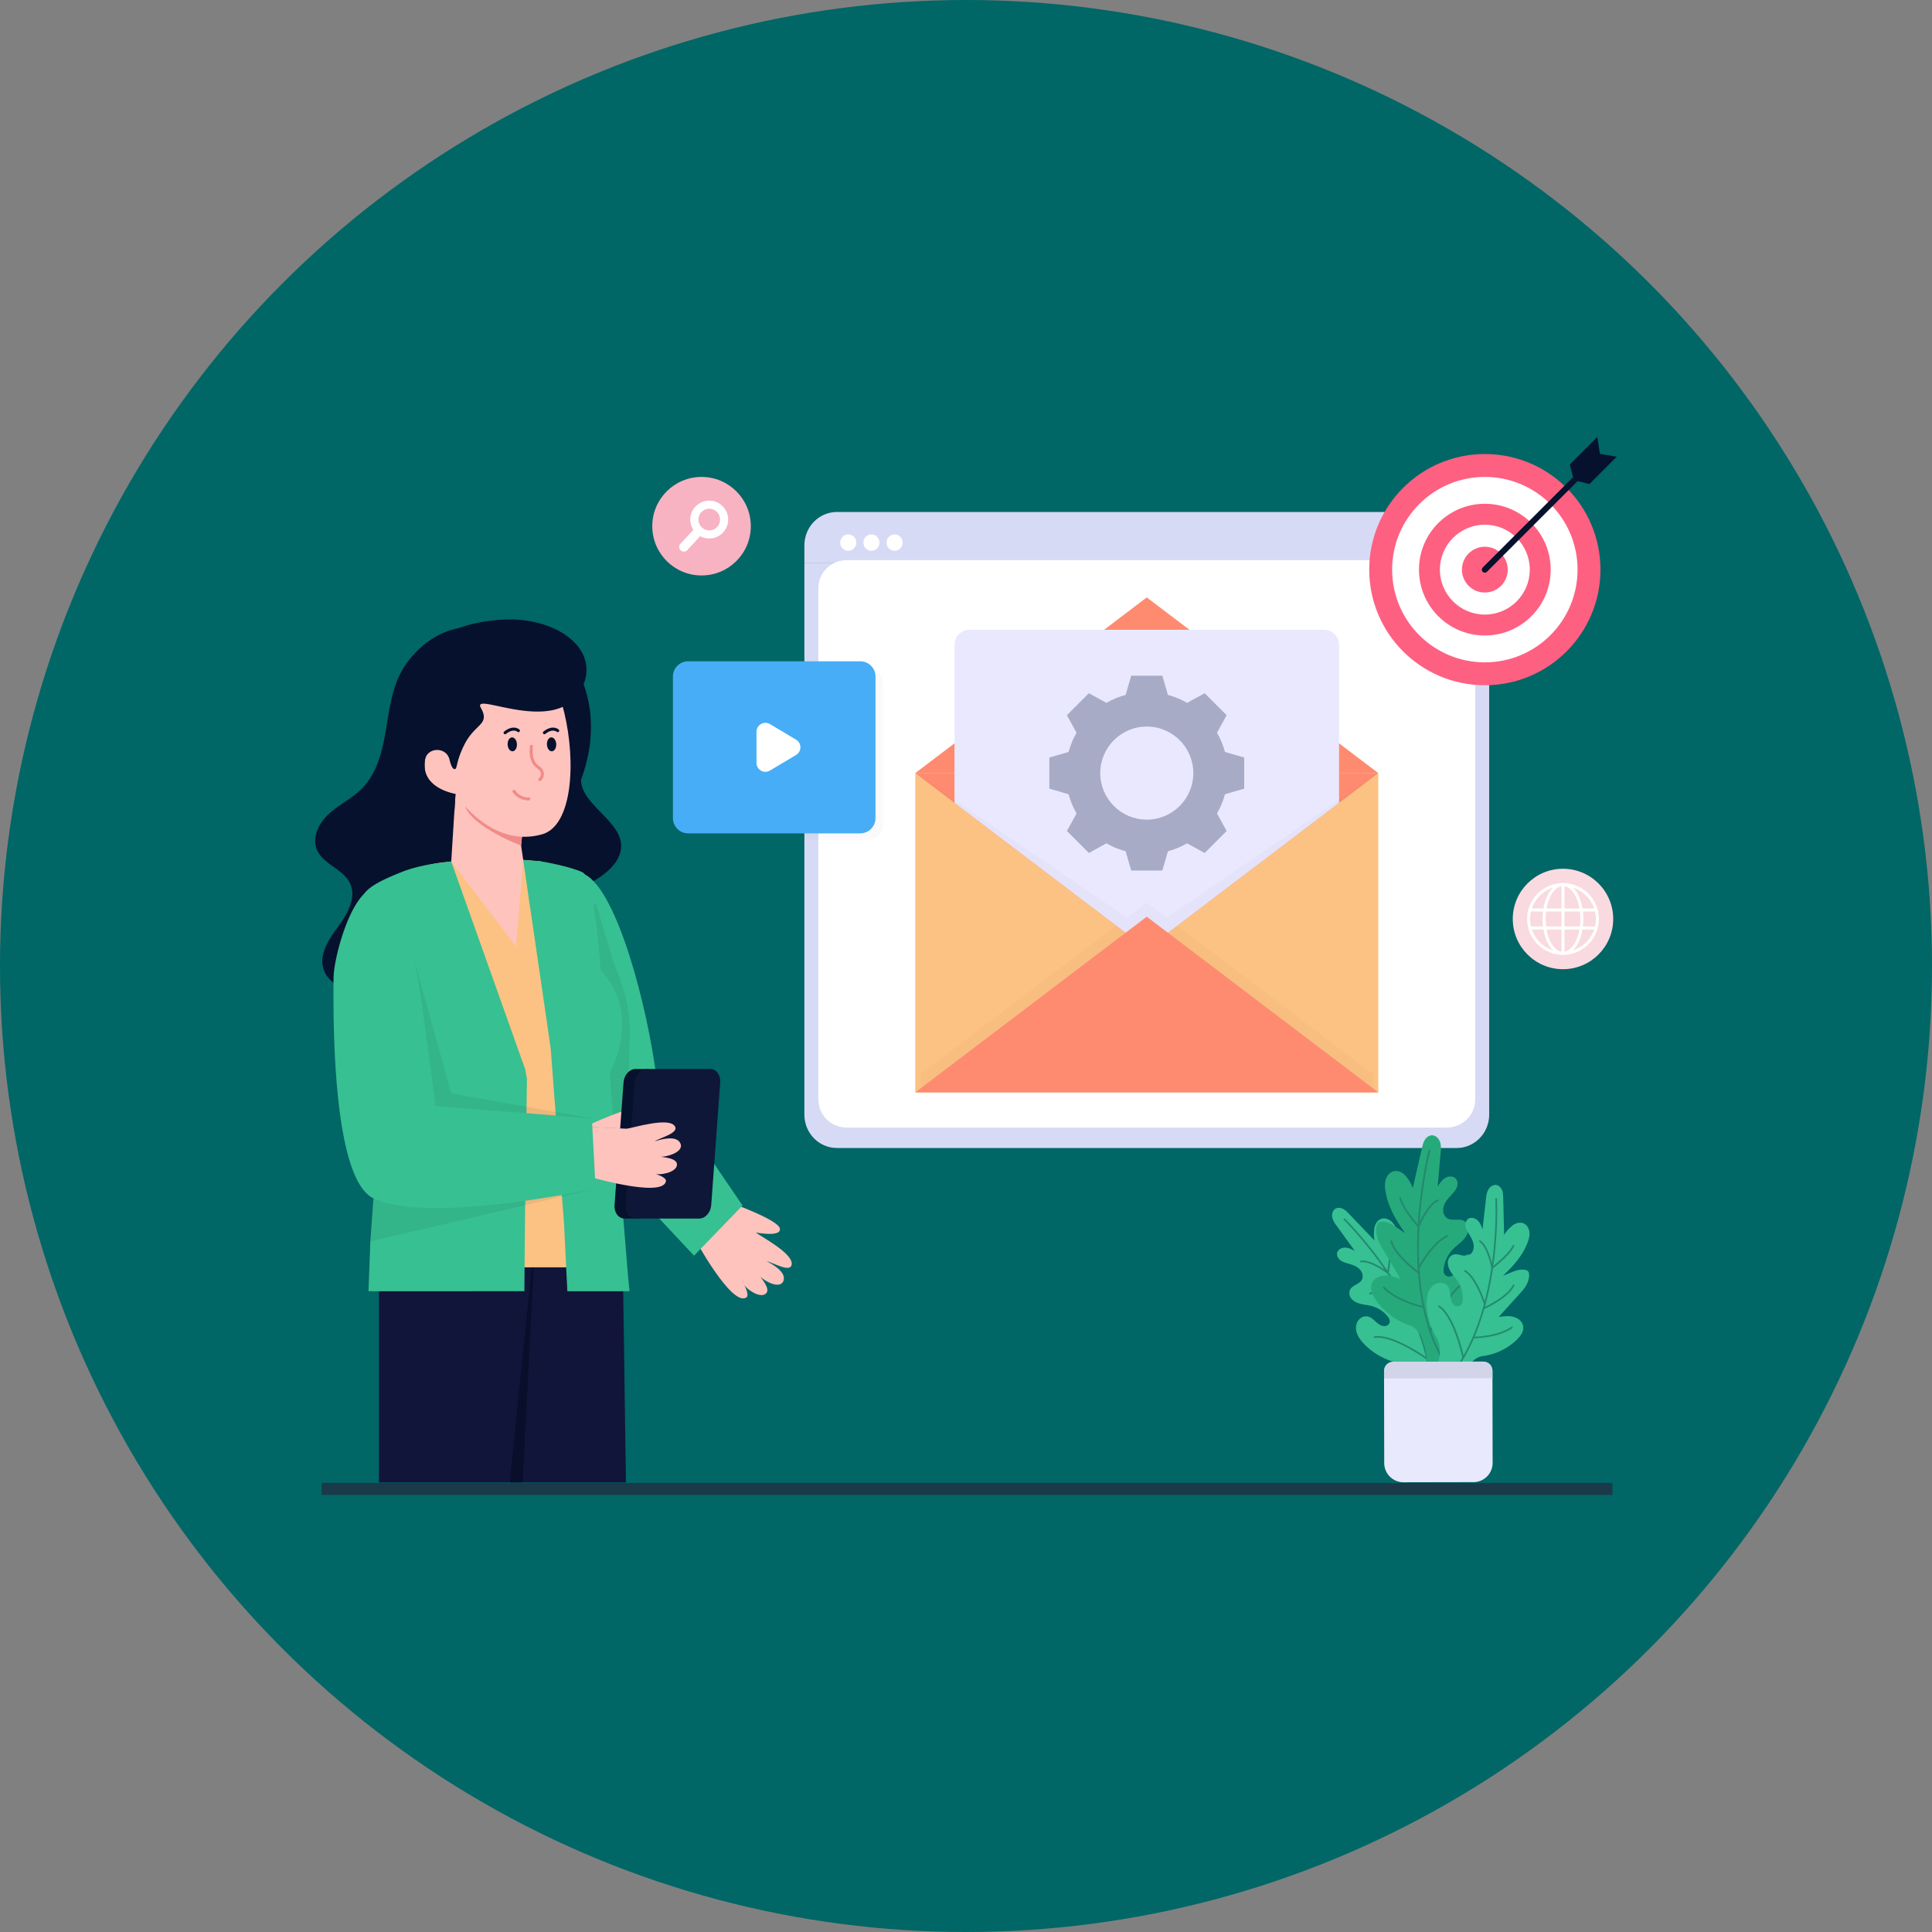 <?xml version="1.0" encoding="UTF-8"?>
<svg xmlns="http://www.w3.org/2000/svg" xmlns:xlink="http://www.w3.org/1999/xlink" version="1.1" width="512" height="512" x="0" y="0" viewBox="0 0 450 450" style="enable-background:new 0 0 512 512" xml:space="preserve" class="">
  <rect x="0" y="0" width="450" height="450" fill="#808080" stroke="none"/>
  <circle r="225" cx="225" cy="225" fill="#006666" shape="circle"></circle>
  <g transform="matrix(0.7,0,0,0.7,67.5,67.5)">
    <path fill="#1A3A49" d="M10.6 397h429.508v4H10.6z" opacity="1" data-original="#1a3a49"></path>
    <path fill="#D7DAF4" d="M399.08 80.761v10.05H171.227v-5.79c0-6.134 4.853-11.089 10.82-11.089H388.26c5.967 0 10.82.696 10.82 6.83z" opacity="1" data-original="#d7daf4"></path>
    <path fill="#D7DAF4" d="M399.085 90.808v183.69c0 1.39-.26 2.76-.74 3.99-1.57 4.14-5.49 7.07-10.11 7.07h-206.19c-5.96 0-10.82-4.96-10.82-11.06V90.808z" opacity="1" data-original="#d7daf4"></path>
    <path fill="#FFFFFF" d="M185.25 278.752c-5.174 0-9.383-4.209-9.383-9.383V99.336c0-5.174 4.209-9.383 9.382-9.383h199.809c5.173 0 9.382 4.21 9.382 9.383v170.033c0 5.174-4.209 9.383-9.382 9.383H185.249z" opacity="1" data-original="#ffffff"></path>
    <ellipse cx="185.825" cy="84.118" fill="#FFFFFF" rx="2.673" ry="2.734" opacity="1" data-original="#ffffff"></ellipse>
    <ellipse cx="193.535" cy="84.118" fill="#FFFFFF" rx="2.673" ry="2.734" opacity="1" data-original="#ffffff"></ellipse>
    <ellipse cx="201.244" cy="84.118" fill="#FFFFFF" rx="2.673" ry="2.734" opacity="1" data-original="#ffffff"></ellipse>
    <path fill="#FCC283" d="M208.116 160.814h154.075v106.237H208.116z" opacity="1" data-original="#fcc283"></path>
    <path fill="#FE8B70" d="m362.193 160.813-13.063 9.912-63.971 48.548-63.982-48.548-13.063-9.912z" opacity="1" data-original="#fe8b70"></path>
    <path fill="#FE8B70" d="m208.116 160.814 77.031-58.462 77.044 58.462z" opacity="1" data-original="#fe8b70"></path>
    <path fill="#EAE8FE" d="M349.13 118.124v52.601l-63.971 48.548-63.982-48.548v-52.6a4.997 4.997 0 0 1 4.998-4.998h117.957a4.997 4.997 0 0 1 4.998 4.997z" opacity="1" data-original="#eae8fe"></path>
    <path d="m278.522 208.904-3.52 2.665-66.886-50.755zM362.191 160.814l-66.885 50.767-3.52-2.677z" opacity="1" fill="#000000" data-original="#00000005" fill-opacity="0.02"></path>
    <path d="M360.318 260.916v6.135H209.989v-6.135l65.012-49.347 3.52-2.665 6.626-5.03 6.638 5.03 3.52 2.677z" opacity="1" fill="#000000" data-original="#00000005" fill-opacity="0.02"></path>
    <path fill="#FE8B70" d="m208.116 267.051 77.031-58.462 77.044 58.462z" opacity="1" data-original="#fe8b70"></path>
    <path fill="#A7ABC6" d="M311.163 167.85a26.803 26.803 0 0 1-2.645 6.38l3.212 5.845-7.313 7.318-5.85-3.211a26.992 26.992 0 0 1-6.375 2.638l-1.863 6.406h-10.351l-1.863-6.406a26.991 26.991 0 0 1-6.375-2.638l-5.85 3.211-7.313-7.318 3.212-5.844a26.802 26.802 0 0 1-2.645-6.382l-6.405-1.862V155.64l6.405-1.862a26.318 26.318 0 0 1 2.645-6.382l-3.212-5.844 7.313-7.318 5.85 3.211a26.992 26.992 0 0 1 6.375-2.638l1.863-6.406h10.351l1.863 6.406a26.993 26.993 0 0 1 6.375 2.638l5.85-3.211 7.313 7.318-3.212 5.844a26.52 26.52 0 0 1 2.65 6.388l6.4 1.856v10.346z" opacity="1" data-original="#a7abc6"></path>
    <circle cx="285.154" cy="160.814" r="15.484" fill="#EAE8FE" opacity="1" data-original="#eae8fe"></circle>
    <circle cx="397.639" cy="93.114" r="38.469" fill="#FE6081" opacity="1" data-original="#fe6081"></circle>
    <circle cx="397.639" cy="93.114" r="30.85" fill="#FFFFFF" opacity="1" data-original="#ffffff"></circle>
    <circle cx="397.639" cy="93.114" r="21.915" fill="#FE6081" opacity="1" data-original="#fe6081"></circle>
    <circle cx="397.639" cy="93.114" r="14.955" fill="#FFFFFF" opacity="1" data-original="#ffffff"></circle>
    <circle cx="397.639" cy="93.114" r="7.619" fill="#FE6081" opacity="1" data-original="#fe6081"></circle>
    <path fill="#06112D" d="M397.639 94.114a1 1 0 0 1-.707-1.707l34.471-34.471a1 1 0 1 1 1.414 1.414L398.346 93.82a.997.997 0 0 1-.707.293z" opacity="1" data-original="#06112d"></path>
    <path fill="#06112D" d="m432.424 64.645-5.168-1.35-1.35-5.169L435.033 49l.91 5.608 5.608.91z" opacity="1" data-original="#06112d"></path>
    <path d="M197.395 130.878v47.1c0 2.8-2.27 5.08-5.08 5.08h-21.09v-57.26h21.09c2.81 0 5.08 2.27 5.08 5.08z" opacity="1" fill="#000000" data-original="#00000005" fill-opacity="0.02"></path>
    <path fill="#47ADF7" d="M194.886 128.687v47.104a5.08 5.08 0 0 1-5.077 5.077h-57.25a5.08 5.08 0 0 1-5.077-5.077v-47.104a5.075 5.075 0 0 1 5.078-5.078h57.249a5.075 5.075 0 0 1 5.077 5.078z" opacity="1" data-original="#47adf7"></path>
    <path fill="#FFFFFF" d="m168.456 154.782-8.685 5.184c-1.976 1.18-4.485-.244-4.485-2.546v-10.363c0-2.301 2.508-3.725 4.484-2.547l8.685 5.18c1.928 1.15 1.929 3.942 0 5.092z" opacity="1" data-original="#ffffff"></path>
    <path fill="#11153A" d="m111.849 396.838-1.216-84.803H63.886l9.315 84.803z" opacity="1" data-original="#11153a"></path>
    <path fill="#090E2B" d="m77.475 396.838 4.362-84.803h-17.95l9.314 84.803z" opacity="1" data-original="#090e2b"></path>
    <path fill="#11153A" d="m73.163 396.838 8.674-84.803H29.663v84.803z" opacity="1" data-original="#11153a"></path>
    <path fill="#06112D" d="M100.13 197.25c-5.277 2.796-11.45 5.713-13.058 11.458-.856 3.078-.17 6.351-.129 9.542.097 7.757-3.96 15.45-10.415 19.748-6.448 4.299-15.102 5.083-22.228 2.012-.76-.331-1.576-.784-1.818-1.584-.146-.492.137-1.082.541-1.34l.8-.05c-.267-.16-.558-.112-.8.05a95.981 95.981 0 0 1-30.373-2.974c-4.662-1.228-9.825-3.362-11.377-7.935-1.68-4.945 1.697-10.035 4.792-14.245 3.086-4.21 6.197-9.607 4.016-14.35-2.247-4.872-9.066-6.408-11.086-11.369-1.705-4.185.832-8.985 4.201-11.999 3.37-3.005 7.58-5.001 10.763-8.217 5.099-5.13 6.876-12.63 8.064-19.764 1.188-7.135 2.093-14.6 5.995-20.693 4.178-6.504 10.997-11.692 18.172-12.944 9.107-1.592 12.282-.48 21.646.708 18.641 3.486 27.71 26.782 19.075 49.669-.13 7.7 12.099 13.245 13.246 20.857.889 5.898-4.751 10.625-10.027 13.42z" opacity="1" data-original="#06112d"></path>
    <path fill="#06112D" d="m53.823 237.037-.8.048c.242-.161.533-.21.8-.048z" opacity="1" data-original="#06112d"></path>
    <path fill="#FCC283" d="M108.04 321.166c0 .865-.59 1.576-1.81 2.182-1.51.751-3.991 1.35-7.539 1.923H30.57c-.364-.13-.695-.259-1.002-.388-1.342-.598-2.085-1.277-2.085-2.06l.331-6.432.72-13.777v-.008l1.834-35.52.008-.177.024-.404v-.024c0-.009 0-.025-.008-.041 0-.016 0-.04-.008-.073a.41.41 0 0 1-.016-.105c-.202-1.624-1.382-11.271-2.11-22.826v-.008c-.161-2.626-.306-5.35-.411-8.104-.485-13.357-.025-27.327 3.304-33.694.267-.509.558-.994.881-1.463 3.482-5.138 10.02-8.2 16.823-9.332l.072-.008c.25-.049.493-.089.744-.121a82.857 82.857 0 0 1 4.048-.469c1.171-.105 2.48-.21 3.894-.299 6.19-.387 14.237-.574 20.055-.226l.59.04c.557.032 1.09.073 1.592.122l.072.008c1.326.129 2.465.194 3.475.258h.008l2.133 3.062c3.313.219 5.3 1.148 9.38 3.855.631.42 1.189.97 1.665 1.64.073.105.146.21.219.323 5.074 7.79 1.486 28.935 1.486 28.935a27.12 27.12 0 0 1 1.382 1.567c9.68 11.83 5.026 25.978 1.875 32.15-.219.437-.097 3.023.234 6.893v.008c.194 2.27.469 4.978.784 7.96.646 6.043 1.495 13.186 2.327 19.957a3227.99 3227.99 0 0 0 3.15 24.676z" opacity="1" data-original="#fcc283"></path>
    <path fill="#FEC3BD" d="m75.268 218.53-21.551-28.293 1.41-22.46 8.538-1.619 7.368 5.07 6.803 4.68-.87 9.027.702 4.776z" opacity="1" data-original="#fec3bd"></path>
    <path fill="#F18B89" d="m77.836 175.907-.87 9.028S60.71 178.82 58.33 171.842c-1.602-4.713 6.97-2.531 12.703-.614z" opacity="1" data-original="#f18b89"></path>
    <path fill="#FEC3BD" d="M83.97 181.177c-17.21 4.894-28.84-13.404-28.84-13.404s-9.89-1.522-10.27-9c-.381-7.479 5.576-8.369 7.607-6.216 0 0 2.663-31.952 22.945-31.442 7.973.197 13.351 8.878 15.915 19.566 3.956 16.502 2.745 37.622-7.357 40.496z" opacity="1" data-original="#fec3bd"></path>
    <path fill="#06112D" d="M97.046 132.822c-8.277 16.061-36.666.49-33.49 6.241 3.175 5.743-1.824 5.096-5.426 12.194-2.683 5.287-2.4 7.895-3.08 8.179-.844.351-1.486-1.348-1.92-3.146-1.057-4.389-7.56-4.172-8.19.299a11.46 11.46 0 0 0-.083 2.18c.38 7.485 10.27 9 10.27 9l-.381 6.07c-29.255-16.413-27.632-62.299 16.893-64.116 17.166-.701 32.206 9.905 25.407 23.1z" opacity="1" data-original="#06112d"></path>
    <ellipse cx="73.99" cy="151.255" fill="#06112D" rx="1.548" ry="2.321" transform="rotate(-2.56 73.796 150.387)" opacity="1" data-original="#06112d"></ellipse>
    <path fill="#06112D" d="M71.639 147.883a.5.5 0 0 1-.312-.89c3.051-2.434 4.987-.75 5.07-.676a.5.5 0 0 1-.667.746c-.063-.054-1.423-1.167-3.78.711a.498.498 0 0 1-.311.11z" opacity="1" data-original="#06112d"></path>
    <ellipse cx="87.07" cy="151.255" fill="#06112D" rx="1.548" ry="2.321" transform="rotate(-2.56 86.796 150.387)" opacity="1" data-original="#06112d"></ellipse>
    <path fill="#06112D" d="M84.718 147.883a.5.5 0 0 1-.312-.89c3.053-2.435 4.99-.749 5.07-.676a.5.5 0 0 1-.666.746c-.068-.059-1.428-1.165-3.78.711a.498.498 0 0 1-.312.11z" opacity="1" data-original="#06112d"></path>
    <path fill="#F18B89" d="M83.19 163.473a.499.499 0 0 1-.332-.873c.425-.379.668-.88.684-1.412a1.899 1.899 0 0 0-.572-1.401c-.18-.181-.392-.34-.602-.501a11.63 11.63 0 0 1-.44-.35c-1.004-.852-1.678-2.048-1.952-3.457-.237-1.226-.163-2.449-.09-3.631a.509.509 0 0 1 .528-.47.5.5 0 0 1 .47.53c-.07 1.12-.14 2.279.074 3.38.23 1.184.789 2.182 1.617 2.886.128.11.265.213.4.318.247.188.491.377.703.588a2.89 2.89 0 0 1 .863 2.138c-.024.81-.386 1.566-1.018 2.129a.497.497 0 0 1-.333.126zM79.33 169.899c-2.02 0-4.02-1.059-5.143-2.739a.5.5 0 1 1 .831-.555c.976 1.457 2.731 2.348 4.49 2.291.267-.027.507.205.517.481a.5.5 0 0 1-.48.518 5.207 5.207 0 0 1-.215.004z" opacity="1" data-original="#f18b89"></path>
    <path fill="#37C092" d="m78.903 262.505-.12 9.34-.033 2.142-.291 21.283-.105 7.83-.024 1.462-.097 7.223-.178 21.43H26.181l.622-16.59 1.026-14.326 2.538-35.212.008-.178.032-.404s0-.009-.008-.024c0-.009 0-.025-.008-.041 0-.016 0-.04-.008-.073a.41.41 0 0 1-.016-.105c-.04-.218-.106-.59-.194-1.09-.025-.162-.057-.332-.09-.518a410.2 410.2 0 0 1-.549-3.304 359.62 359.62 0 0 1-.751-4.889c-.065-.412-.121-.832-.186-1.268-.38-2.643-.784-5.632-1.172-8.816-.339-2.755-.654-5.656-.945-8.621-.089-.93-.186-1.858-.299-2.788-1.551-13.534-4.937-27.27-1.6-33.661.073-.137.162-.267.234-.404.009-.008.017-.008.017-.016 2.028-2.982 8.557-5.608 12.217-7.087 3.74-1.519 7.99-2.424 11.805-2.965l.072-.008 4.792-.59 17.873 50.226 6.69 18.786z" opacity="1" data-original="#37c092"></path>
    <path fill="#FEC3BD" d="M151.932 335.28c-4.908 3.357-17.644-20.313-17.644-20.313l11.428-11.539s16.779 5.905 17.354 8.93c.56 2.99-8.034 1.316-8.034 1.316 1.402 1.187 13.523 7.428 11.824 11.111-.952 2.063-6.588-1.37-8.142-1.501 2.028.989 6.679 3.688 5.51 6.547-1.236 3.02-6.854-.37-7.815-1.618.934 1.308 3.793 4.597 1.805 5.937-2.133 1.437-6.544-1.926-7.028-3.116.562 1.2 1.694 3.596.742 4.247z" opacity="1" data-original="#fec3bd"></path>
    <path fill="#37C092" d="m150.655 304.678-16.15 16.71-15.25-16.29-24.7-26.38-8.29-42.03-6.74-34.21s14.12-10.25 18.64-7.96c10.74 5.45 20.84 43.67 23.95 68.35z" opacity="1" data-original="#37c092"></path>
    <path d="m119.255 305.098-24.7-26.38-8.29-42.03c6.55-13.77 15.49-32.81 15.49-32.81l6.04 20.12s4.65 10.09 5.25 19.59c.6 9.42-3.36 44.53 6.21 61.51z" opacity="1" fill="#000000" data-original="#00000010" fill-opacity="0.063"></path>
    <path fill="#37C092" d="M113.05 333.215H92.349l-1.075-22.117-.72-9.397-.04-.525-2.003-26.422-.097-1.203-1.616-21.267-3.184-21.824v-.009l-4.387-30.025-1.56-10.714.59.04 1.592.122.072.008 3.475.258h.008s9.6 1.6 14.027 3.693h.008c.25.12.493.347.72.678.007 0 .007 0 .007.009 0 0 0 .008.008.008 0 0 0 .008.008.008v.008c.453.663.897 1.729 1.301 3.046 1.043 3.434 1.883 8.694 2.505 13.792v.009c.962 7.708 1.438 15.037 1.438 15.037 11.474 12.12 6.537 27.27 3.257 33.726-.3.598.105 6.31.864 14.334.065.703.137 1.414.202 2.15v.007c.606 6.23 1.382 13.599 2.182 20.96 1.115 10.245 2.286 28.426 3.119 35.61z" opacity="1" data-original="#37c092"></path>
    <path d="m101.751 299.086-23.418 5.476-51.53 12.062 3.603-50.12s-1.605-8.802-2.982-20.125l10.34-36.63 15.95 57.646 25.064 4.451 21.738 3.856z" opacity="1" fill="#000000" data-original="#00000010" fill-opacity="0.063"></path>
    <path fill="#FEC3BD" d="M98.234 278.493s16.04-7.689 18.584-5.957c2.512 1.719-4.749 6.611-4.749 6.611" opacity="1" data-original="#fec3bd"></path>
    <path fill="#06112D" d="M115.069 259.26h4.44l-3.65 49.778h-4.44c-2.04 0-3.545-2-3.364-4.469l2.994-40.83c.181-2.478 1.98-4.479 4.02-4.479z" opacity="1" data-original="#06112d"></path>
    <path fill="#0E1738" d="m114.74 263.738-2.994 40.831c-.18 2.469 1.325 4.469 3.365 4.469h21.094c2.04 0 3.838-2 4.02-4.469l2.993-40.83c.182-2.478-1.324-4.479-3.363-4.479H118.76c-2.04 0-3.839 2-4.02 4.478z" opacity="1" data-original="#0e1738"></path>
    <path fill="#FEC3BD" d="M112.07 279.147c1.83-.152 14.813-4.309 16.216-.503.786 2.131-5.626 3.69-6.818 4.695 2.133-.735 7.33-2.114 8.525.734 1.262 3.01-5.108 4.584-6.67 4.381 1.586.264 5.933.569 5.474 2.922-.491 2.525-5.988 3.265-7.173 2.766 1.247.452 3.741 1.345 3.529 2.478-1.098 5.844-26.84-1.887-26.84-1.887l-.079-16.24" opacity="1" data-original="#fec3bd"></path>
    <path fill="#37C092" d="m100.516 275.704-52.077-4.12S43.59 231.6 40.6 218.53c-1.294-5.66-6.565-21.005-12.318-19.69-8.09 1.849-13.64 23.556-13.72 29.993-.265 21.648.602 67.638 13.381 73.522 15.488 7.13 54.189.62 73.813-3.27zM382.832 350.956c-2.072 2.425-1.39 6.452-.144 9.386.738 1.743 1.89 3.505 1.02 5.422-.367.812-1.051 1.446-1.866 1.812a4.515 4.515 0 0 1-2.124.39 5.131 5.131 0 0 1-.556-.056c-1.16-.188-2.27-.762-3.171-1.535-1.13-.964-2.175-2.466-2.847-4.076-1.133-2.723-3.36-4.848-6.181-5.715-.11-.036-.223-.069-.333-.105a22.434 22.434 0 0 1-9.125-5.657c-1.67-1.717-3.14-3.916-2.637-6.387.27-1.32 1.204-2.432 2.506-2.772 1.601-.416 2.739.559 3.763 1.498.881.81 1.828 1.664 3.106 1.653.616-.001 1.22-.29 1.54-.818.525-.877.017-1.79-.557-2.49a10.248 10.248 0 0 0-5.255-3.364c-2.155-.568-4.52-.438-6.324-2.008-.816-.713-1.268-1.787-1.047-2.846.498-2.39 3.89-2.133 4.343-4.584.16-.864-.12-1.74-.662-2.436-.976-1.256-2.51-1.788-4-2.22-1.087-.318-2.223-.62-3.053-1.441a2.645 2.645 0 0 1-.663-1.05c-.563-1.743 1.07-2.874 2.546-2.856 1.152.014 2.224.547 3.247 1.073-1.972-2.723-3.945-5.44-5.917-8.158-.655-.904-1.326-1.843-1.555-2.938-.23-1.09.104-2.385 1.077-2.935.762-.435 1.743-.311 2.527.089.78.404 1.402 1.051 2.011 1.687l8.479 8.859c-.356-1.37-.285-2.68-.102-4.085s1.05-2.813 2.408-3.204c1.22-.356 2.56.19 3.458 1.084.898.895 1.423 2.086 1.86 3.278 1.557 4.248 1.55 8.67 1.202 13.18 1.362-2.464 2.017-5.39 4.558-6.6 1.333-.635 2.563 1.516 3.068 2.903.51 1.382.521 2.89.528 4.363l.044 10.445c1.263-1.532 2.582-3.112 4.548-3.733.892-.281 1.862-.3 2.726.056 2.079.852 2.4 3.151 2.282 5.147a20.045 20.045 0 0 1-4.728 11.744z" opacity="1" data-original="#37c092"></path>
    <path fill="#238A6F" d="M379.718 367.966a5.131 5.131 0 0 1-.556-.056c.884-14.783-6.832-29.82-13.491-39.863-7.274-10.975-14.89-18.513-14.963-18.585a.282.282 0 0 1-.005-.398.278.278 0 0 1 .398 0c.077.072 7.73 7.65 15.04 18.674 6.708 10.12 14.485 25.279 13.577 40.228z" opacity="1" data-original="#238a6f" class=""></path>
    <path fill="#238A6F" d="M365.57 327.314a.28.28 0 0 1-.465-.259c.013-.07 1.319-7.025.303-10.041a.28.28 0 1 1 .531-.18c1.063 3.156-.228 10.035-.283 10.326a.28.28 0 0 1-.086.154z" opacity="1" data-original="#238a6f" class=""></path>
    <path fill="#238A6F" d="M365.57 327.315a.28.28 0 0 1-.36.016c-.054-.042-5.521-4.17-8.76-3.747a.28.28 0 1 1-.072-.555c3.466-.454 8.94 3.68 9.172 3.856a.28.28 0 0 1 .02.43zM372.572 339.22a.28.28 0 0 1-.447-.32c.035-.08 3.472-8.047 2.172-12.173a.28.28 0 1 1 .535-.168c1.363 4.325-2.047 12.231-2.193 12.566a.278.278 0 0 1-.067.094zM371.915 337.932a.28.28 0 0 1-.33.035c-.078-.046-7.825-4.553-12.121-3.739a.28.28 0 0 1-.105-.55c4.503-.854 12.184 3.615 12.51 3.805a.28.28 0 0 1 .046.449zM376.586 348.672a.28.28 0 0 1-.385-.408l.055-.053c2.145-2.081 5.917-6.268 7.081-10.919a.28.28 0 0 1 .544.136c-1.198 4.786-5.047 9.062-7.235 11.185l-.054.052a.251.251 0 0 1-.006.007zM378.622 355.92a.28.28 0 0 1-.352.02c-.114-.082-11.464-8.153-17.276-7.162a.28.28 0 1 1-.095-.553c6.042-1.03 17.224 6.92 17.698 7.26a.28.28 0 0 1 .025.434z" opacity="1" data-original="#238a6f" class=""></path>
    <path fill="#27AA7B" d="M388.292 349.86c-.474-3.257.438-6.564 2.642-9.007l.259-.291a24.985 24.985 0 0 0 5.491-10.634c.618-2.597.764-5.544-1.13-7.62-1.01-1.108-2.545-1.638-3.983-1.218-1.773.518-2.298 2.103-2.742 3.586-.383 1.28-.799 2.639-2.025 3.36-.594.35-1.334.421-1.942.097-1.006-.538-1.04-1.703-.89-2.699a11.415 11.415 0 0 1 3.1-6.227c1.736-1.775 4.073-3.003 4.901-5.54.374-1.147.192-2.434-.625-3.32-1.846-2.002-4.941.183-6.78-1.901-.648-.735-.88-1.735-.761-2.707.214-1.762 1.38-3.149 2.556-4.415.861-.928 1.772-1.864 2.099-3.125.117-.451.136-.928.032-1.382-.458-1.992-2.668-2.14-4.071-1.279-1.094.67-1.812 1.797-2.493 2.884l.993-11.192c.11-1.239.216-2.521-.19-3.697-.405-1.177-1.467-2.222-2.71-2.195-.98.022-1.85.7-2.367 1.533-.517.832-.743 1.808-.96 2.763l-3.042 13.327c-.443-1.514-1.26-2.728-2.241-3.964-.98-1.235-2.614-2.09-4.14-1.689-1.365.359-2.337 1.647-2.684 3.016s-.17 2.813.094 4.2c.94 4.956 3.478 9.181 6.394 13.296-2.716-1.575-5.015-4.003-8.14-3.704-1.636.157-1.582 2.918-1.276 4.532s1.158 3.065 1.996 4.48l5.934 10.017c-2.085-.744-4.252-1.502-6.487-.97-1.014.241-1.953.779-2.578 1.613-1.502 2.004-.492 4.39.763 6.23a22.37 22.37 0 0 0 11.245 8.531c3.367 1.136 5.02 5.379 5.509 8.898.29 2.087.196 4.434 2.122 5.769.818.567 1.834.784 2.823.668 2.46-.289 4.167-2.287 4.913-4.497.529-1.567.671-3.605.391-5.527z" opacity="1" data-original="#27aa7b"></path>
    <path fill="#238A6F" d="M385.63 359.452a.312.312 0 0 0 .32-.484c-9.494-13.66-10.737-32.64-10.109-46.155.682-14.664 3.653-26.23 3.683-26.346a.313.313 0 0 0-.605-.157c-.03.115-3.017 11.745-3.702 26.474-.633 13.612.626 32.737 10.22 46.54a.312.312 0 0 0 .193.128z" opacity="1" data-original="#238a6f" class=""></path>
    <path fill="#238A6F" d="M375.52 312.053a.312.312 0 0 0 .296-.514c-.053-.06-5.282-5.967-6.035-9.434a.312.312 0 1 0-.611.133c.788 3.626 5.96 9.47 6.18 9.716a.31.31 0 0 0 .17.099z" opacity="1" data-original="#238a6f" class=""></path>
    <path fill="#238A6F" d="M375.52 312.053a.313.313 0 0 0 .353-.19c.028-.072 2.896-7.15 6.237-8.597a.312.312 0 1 0-.248-.574c-3.576 1.55-6.449 8.637-6.57 8.938a.313.313 0 0 0 .228.423zM375.633 327.449a.312.312 0 0 0 .244-.56c-.079-.057-7.926-5.714-9.043-10.404a.312.312 0 1 0-.608.144c1.171 4.918 8.957 10.531 9.288 10.768a.31.31 0 0 0 .119.052zM375.524 325.841c.13.027.27-.033.337-.156.048-.088 4.88-8.832 9.457-10.512a.313.313 0 0 0-.215-.586c-4.797 1.76-9.589 10.43-9.79 10.798a.313.313 0 0 0 .211.456zM377.201 338.789a.313.313 0 0 0 .135-.61l-.083-.02c-3.243-.763-9.247-2.61-13.023-6.394a.312.312 0 0 0-.442.441c3.885 3.894 10.014 5.782 13.322 6.562l.081.019a.27.27 0 0 0 .01.002zM379.4 346.888a.313.313 0 0 0 .349-.181c.062-.144 6.303-14.36 12.43-16.738a.312.312 0 1 0-.225-.583c-6.37 2.472-12.52 16.477-12.778 17.072a.312.312 0 0 0 .224.43z" opacity="1" data-original="#238a6f" class=""></path>
    <path fill="#37C092" d="M411.807 330.456c-.557 1.364-1.565 2.486-2.552 3.579-2.332 2.584-4.667 5.168-7.003 7.753 1.967-.284 4.007-.564 5.878.3.849.397 1.576 1.036 1.98 1.88.96 2.03-.35 3.946-1.783 5.34a20.088 20.088 0 0 1-11.408 5.498c-3.159.396-5.371 3.832-6.428 6.84-.625 1.782-.962 3.863-2.891 4.694-.823.35-1.756.36-2.604.082a4.46 4.46 0 0 1-1.832-1.14 4.033 4.033 0 0 1-.374-.421c-.732-.92-1.164-2.091-1.312-3.267-.186-1.472.054-3.29.643-4.93.997-2.776.784-5.846-.717-8.387a22.397 22.397 0 0 1-3.107-10.63c-.082-2.392.314-5.01 2.351-6.498 1.082-.793 2.53-.986 3.72-.36 1.465.768 1.642 2.257 1.767 3.64.112 1.192.236 2.461 1.183 3.315.459.413 1.1.606 1.692.43.977-.293 1.218-1.312 1.261-2.212a10.247 10.247 0 0 0-1.614-6.029c-1.212-1.867-3.048-3.365-3.32-5.745-.129-1.07.263-2.17 1.138-2.805 1.98-1.432 4.314 1.042 6.302-.463.697-.532 1.08-1.369 1.148-2.245.127-1.586-.65-3.012-1.457-4.337-.594-.969-1.228-1.953-1.291-3.121a2.63 2.63 0 0 1 .22-1.221c.756-1.669 2.727-1.405 3.804-.397.846.785 1.274 1.9 1.681 2.978.371-3.34.746-6.678 1.12-10.017.124-1.108.26-2.256.826-3.214.566-.963 1.684-1.695 2.776-1.45.856.197 1.498.947 1.804 1.774.306.822.332 1.719.354 2.599.101 4.084.198 8.173.3 12.257.658-1.25 1.594-2.173 2.675-3.084 1.081-.914 2.67-1.372 3.941-.75 1.137.562 1.76 1.867 1.823 3.133.06 1.265-.352 2.503-.832 3.676-1.708 4.19-4.695 7.448-7.991 10.55 2.667-.902 5.122-2.627 7.817-1.808 1.408.431.87 2.85.312 4.213z" opacity="1" data-original="#37c092"></path>
    <path fill="#238A6F" d="M400.223 326.398c-1.86 12.002-6.326 28.447-17.059 38.884a4.033 4.033 0 0 1-.374-.421c10.612-10.328 15.034-26.642 16.877-38.547 2.015-13.012 1.463-23.712 1.459-23.817a.281.281 0 0 1 .56-.033c.004.109.56 10.865-1.463 23.934z" opacity="1" data-original="#238a6f" class=""></path>
    <path fill="#238A6F" d="M400.087 325.703a.28.28 0 0 1-.169-.504c.057-.043 5.707-4.305 6.988-7.218a.28.28 0 1 1 .513.225c-1.34 3.048-6.927 7.263-7.164 7.441a.279.279 0 0 1-.168.056z" opacity="1" data-original="#238a6f" class=""></path>
    <path fill="#238A6F" d="M400.087 325.703a.28.28 0 0 1-.276-.23c-.013-.067-1.273-6.802-3.952-8.67a.28.28 0 1 1 .32-.46c2.869 2 4.13 8.743 4.183 9.03a.28.28 0 0 1-.275.33zM397.244 339.219a.28.28 0 0 1-.115-.537c.08-.035 7.987-3.61 9.804-7.535a.28.28 0 1 1 .509.236c-1.906 4.115-9.751 7.662-10.084 7.811a.279.279 0 0 1-.114.025zM397.626 337.825a.28.28 0 0 1-.268-.197c-.027-.087-2.717-8.635-6.44-10.927a.28.28 0 0 1 .293-.478c3.903 2.403 6.57 10.879 6.682 11.238a.28.28 0 0 1-.267.364zM393.844 348.909a.28.28 0 0 1-.01-.56l.076-.003c2.988-.094 8.596-.647 12.59-3.3a.28.28 0 0 1 .31.466c-4.11 2.73-9.835 3.299-12.882 3.394l-.075.003h-.009zM390.468 355.637a.28.28 0 0 1-.275-.221c-.029-.137-2.982-13.749-7.945-16.93a.28.28 0 1 1 .302-.473c5.16 3.308 8.07 16.717 8.192 17.286a.28.28 0 0 1-.274.338z" opacity="1" data-original="#238a6f" class=""></path>
    <path fill="#E8E9FD" d="m400.173 360.053.058 30.272a6.398 6.398 0 0 1-6.387 6.412l-23.27.045a6.398 6.398 0 0 1-6.411-6.387l-.059-30.273a3.431 3.431 0 0 1 3.419-3.431l29.218-.057a3.426 3.426 0 0 1 3.432 3.419z" opacity="1" data-original="#e8e9fd"></path>
    <path fill="#D2D4E9" d="m400.18 362.176-.005-2.578a2.968 2.968 0 0 0-2.974-2.963l-30.133.058a2.968 2.968 0 0 0-2.962 2.974l.005 2.578z" opacity="1" data-original="#d2d4e9"></path>
    <circle cx="423.644" cy="209.352" r="16.71" fill="#F9DAE0" opacity="1" data-original="#f9dae0"></circle>
    <path fill="#FFFFFF" d="M423.644 221.294c-6.585 0-11.942-5.357-11.942-11.942s5.357-11.943 11.942-11.943 11.943 5.358 11.943 11.943-5.358 11.942-11.943 11.942zm0-22.885c-6.033 0-10.942 4.909-10.942 10.943s4.909 10.942 10.942 10.942 10.943-4.909 10.943-10.942-4.909-10.943-10.943-10.943z" opacity="1" data-original="#ffffff"></path>
    <path fill="#FFFFFF" d="M423.644 221.294c-3.798 0-6.774-5.246-6.774-11.942s2.976-11.943 6.774-11.943c3.799 0 6.774 5.246 6.774 11.943s-2.975 11.942-6.774 11.942zm0-22.885c-3.184 0-5.774 4.909-5.774 10.943s2.59 10.942 5.774 10.942 5.774-4.909 5.774-10.942-2.59-10.943-5.774-10.943z" opacity="1" data-original="#ffffff"></path>
    <path fill="#FFFFFF" d="M423.144 197.909h1v22.885h-1z" opacity="1" data-original="#ffffff"></path>
    <path fill="#FFFFFF" d="M412.531 205.859h22.159v1h-22.159zM412.531 211.844h22.159v1h-22.159z" opacity="1" data-original="#ffffff"></path>
    <circle cx="137.003" cy="78.658" r="16.394" fill="#F7B3C2" opacity="1" data-original="#f7b3c2"></circle>
    <circle cx="139.563" cy="76.455" r="6.303" fill="#FFFFFF" opacity="1" data-original="#ffffff"></circle>
    <circle cx="139.563" cy="76.455" r="3.609" fill="#F7B3C2" opacity="1" data-original="#f7b3c2"></circle>
    <path fill="#FFFFFF" d="m134.968 79.131-5.04 5.433a1.55 1.55 0 0 0 2.27 2.106l5.04-5.433z" opacity="1" data-original="#ffffff"></path>
  </g>
</svg>
